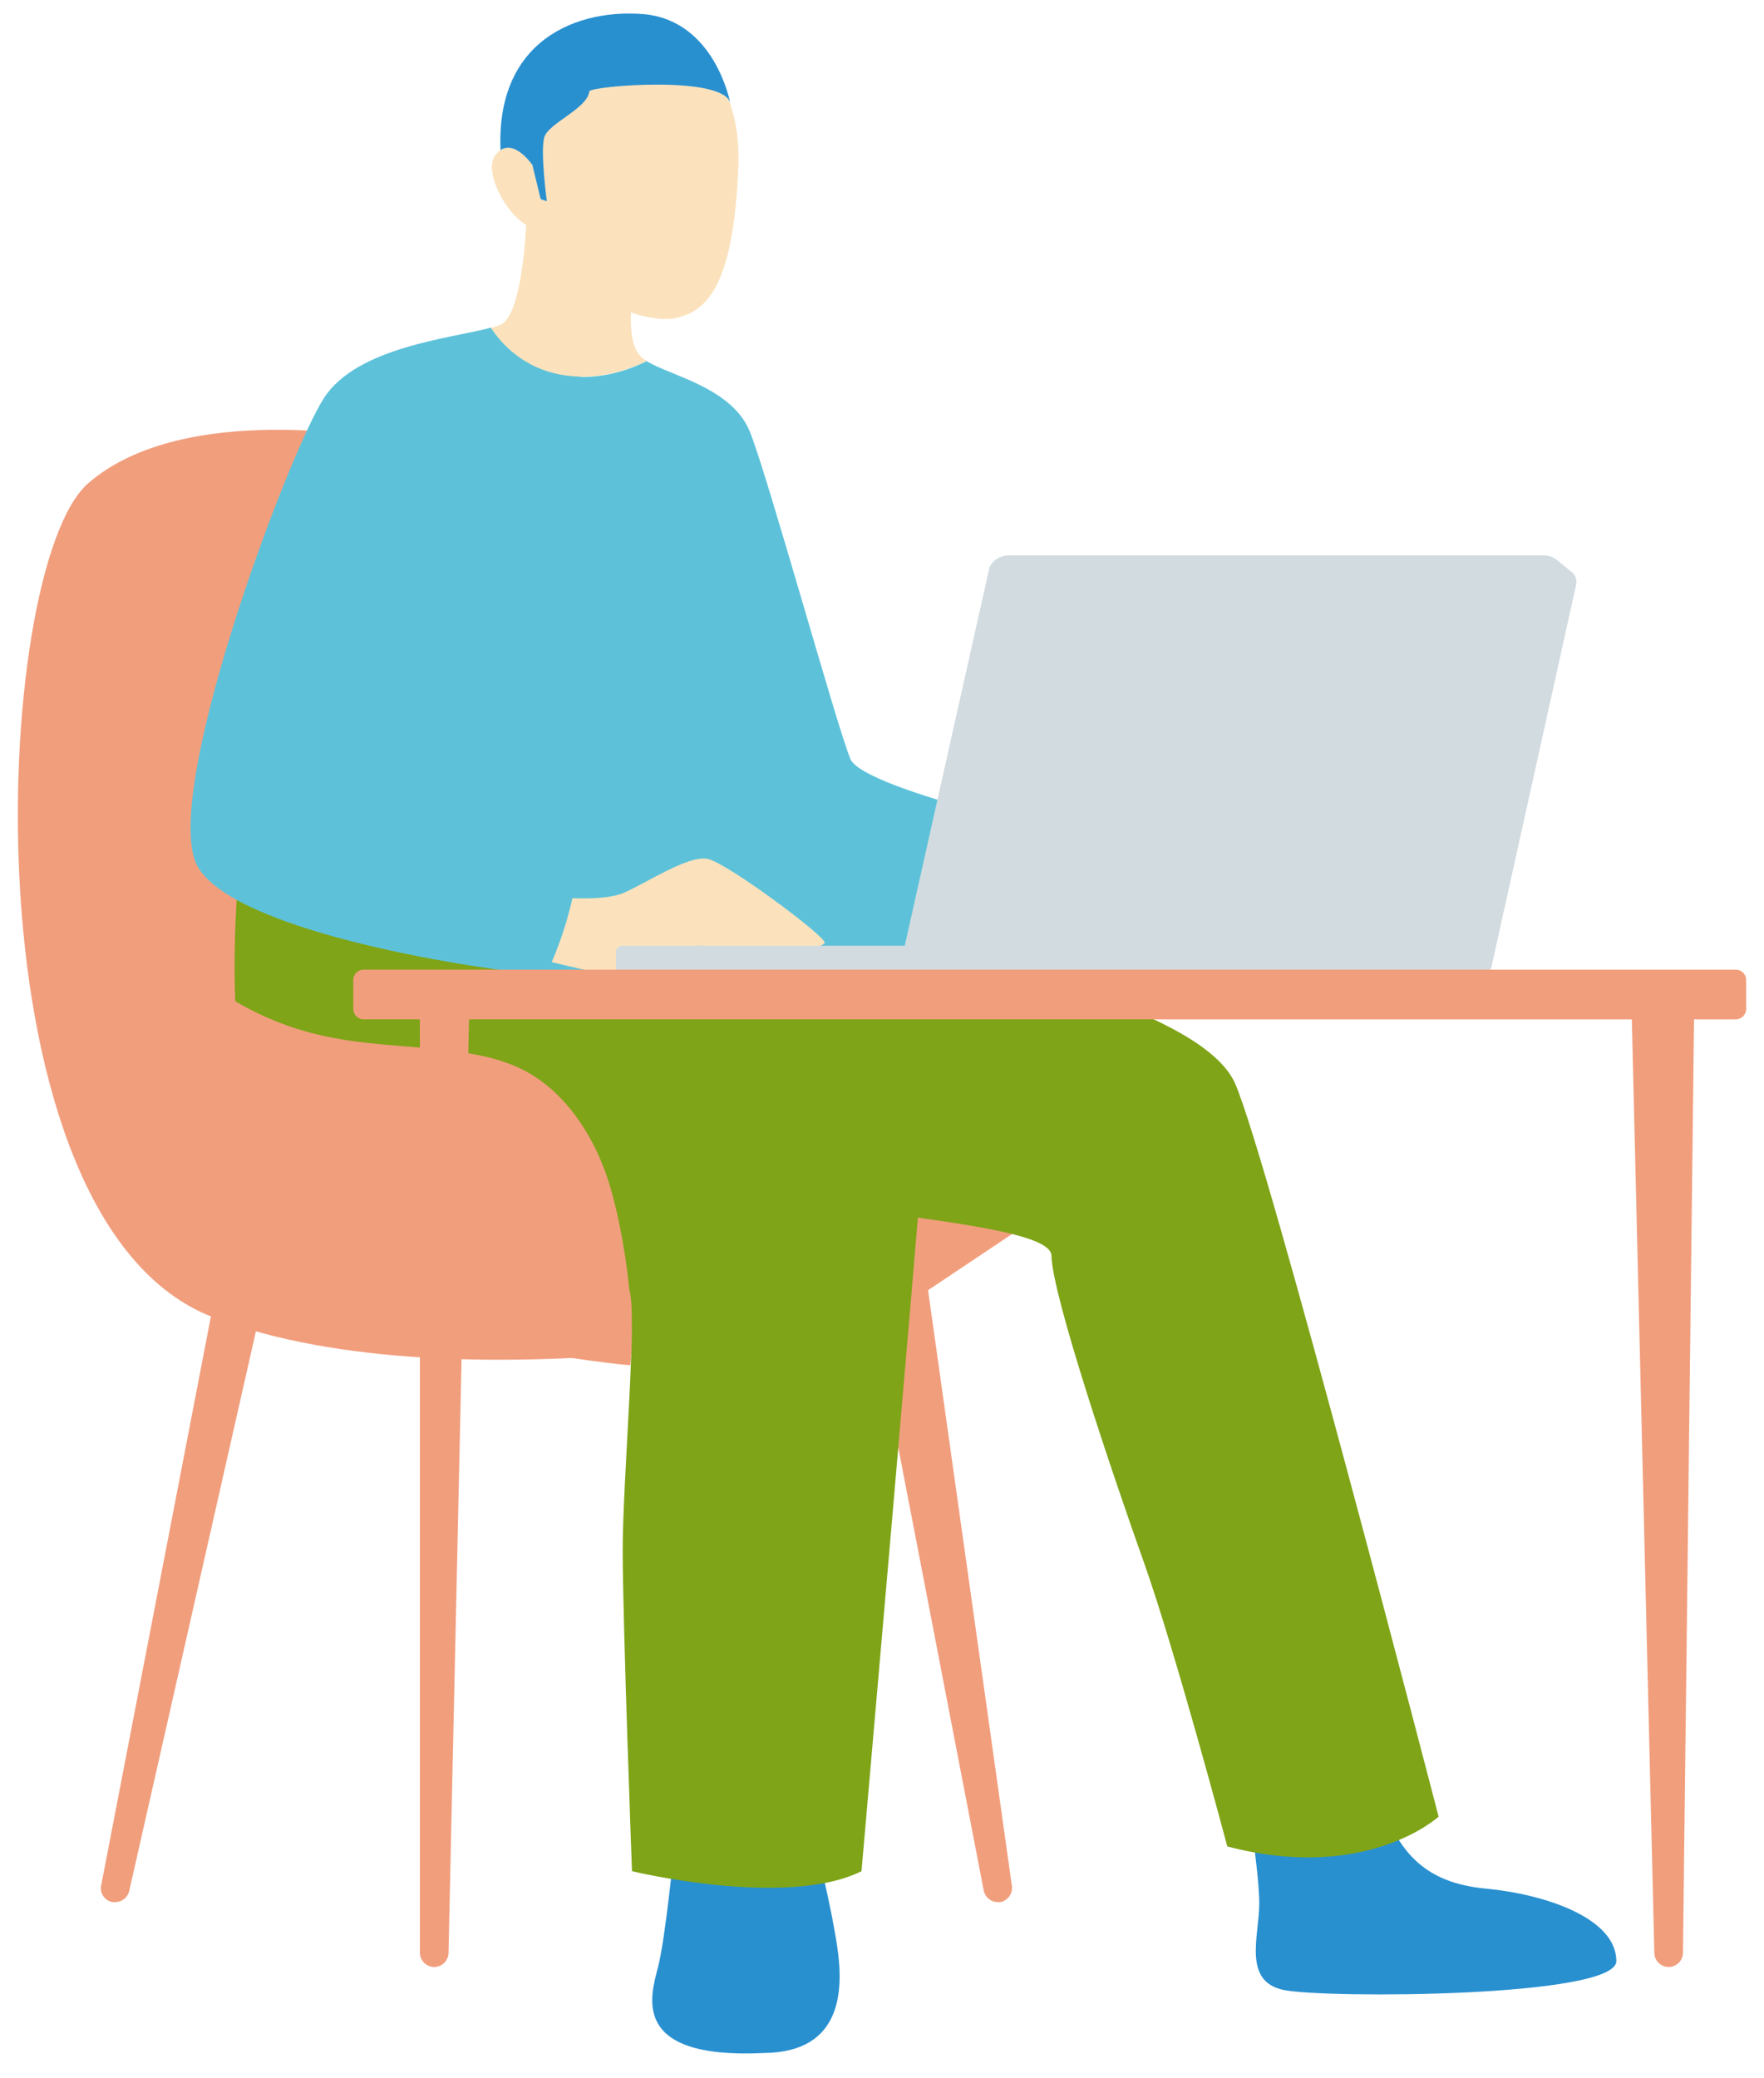 <svg width="45" height="53" viewBox="0 0 45 53" fill="none" xmlns="http://www.w3.org/2000/svg">
<path d="M2.941 48.506C2.941 48.506 2.898 48.506 2.869 48.506C2.668 48.471 2.539 48.277 2.582 48.076L5.628 32.288C5.664 32.087 5.858 31.965 6.058 31.994C6.259 32.03 6.897 32.281 6.861 32.481L3.299 48.212C3.263 48.385 3.113 48.506 2.941 48.506Z" fill="#F19E7D"/>
<path d="M25.453 48.506C25.281 48.506 25.131 48.385 25.095 48.212L22.049 32.424C22.013 32.223 22.142 32.037 22.336 31.994C22.536 31.958 23.511 31.786 23.547 31.994L25.811 48.076C25.847 48.277 25.718 48.463 25.525 48.506C25.503 48.506 25.475 48.506 25.453 48.506Z" fill="#F19E7D"/>
<path d="M42.567 50.161C42.366 50.161 42.202 49.997 42.202 49.796L41.621 25.687C41.621 25.486 42.366 25.135 42.567 25.135C42.768 25.135 43.219 25.486 43.219 25.687L42.933 49.796C42.933 49.997 42.768 50.161 42.567 50.161Z" fill="#F19E7D"/>
<path d="M31.787 45.653C31.787 45.653 32.124 47.717 32.124 48.542C32.124 49.366 31.687 50.534 32.755 50.749C33.815 50.964 41.233 50.943 41.233 50.011C41.233 48.914 39.42 48.305 37.9 48.162C36.381 48.018 35.535 47.266 35.098 45.41L31.787 45.646V45.653Z" fill="#2990D0"/>
<path d="M17.19 47.223C17.19 47.223 16.975 49.423 16.789 50.154C16.602 50.885 16.043 52.526 19.498 52.354C21.49 52.333 21.519 50.742 21.361 49.667C21.203 48.592 20.852 47.223 20.852 47.223H17.183H17.19Z" fill="#2990D0"/>
<path d="M9.872 11.21C9.872 11.21 4.719 10.171 2.246 12.328C-0.226 14.485 -0.943 31.155 5.436 33.592C11.821 36.029 22.643 33.592 22.643 33.592L26.298 31.148C26.298 31.148 12.309 19.351 12.266 19.036C12.223 18.713 9.872 11.217 9.872 11.217V11.21Z" fill="#F19E7D"/>
<path d="M14.767 11.654L10.202 12.822L8.389 17.151V20.369L13.391 23.1L15.706 20.878L16.846 16.098L14.767 11.654Z" fill="#5DC2D9"/>
<path d="M36.699 46.327C36.699 46.327 34.864 48.018 31.309 47.087C31.309 47.087 29.983 42.105 29.188 39.862C28.392 37.626 26.844 33.047 26.823 32.022C26.815 31.592 25.389 31.326 23.433 31.054C20.745 30.674 17.047 30.266 14.646 29.356C10.518 27.786 13.026 24.568 13.026 24.568H19.14L24.981 24.561C24.981 24.561 30.671 25.758 31.503 27.621C32.334 29.477 36.699 46.327 36.699 46.327Z" fill="#7FA417"/>
<path d="M6.274 20.541C6.274 20.541 4.92 29.521 8.066 30.811C11.22 32.094 15.806 32.388 16.043 32.868C16.279 33.341 15.885 37.72 15.885 39.526C15.885 41.332 16.122 47.718 16.122 47.718C16.122 47.718 20.063 48.671 21.977 47.718C21.977 47.718 23.389 31.585 23.547 29.421C23.704 27.256 19.318 24.124 15.57 23.178L9.27 21.974L6.282 20.541H6.274Z" fill="#7FA417"/>
<path d="M16.495 9.203C15.958 9.476 15.377 9.612 14.811 9.605C14.625 9.605 14.431 9.583 14.252 9.547L14.367 7.455L14.46 5.699L14.868 6.028L16.209 7.089C16.209 7.089 15.993 8.085 16.151 8.709C16.194 8.881 16.266 9.024 16.373 9.117C16.409 9.146 16.445 9.175 16.495 9.196V9.203Z" fill="#FBE2BD"/>
<path d="M21.69 19.344C21.346 18.52 19.619 12.256 19.138 11.03C18.694 9.891 17.125 9.59 16.494 9.21C15.784 9.568 14.982 9.704 14.251 9.554L13.391 25.694L24.241 25.185L28.097 21.458C28.097 21.458 22.034 20.175 21.69 19.351V19.344Z" fill="#5DC2D9"/>
<path d="M16.077 34.818C16.235 33.463 15.891 31.256 15.511 30.087C15.131 28.919 14.414 27.88 13.468 27.35C12.895 27.027 12.257 26.898 11.627 26.812C10.43 26.655 9.218 26.662 8.043 26.368C5.463 25.737 3.162 23.645 1.951 20.842C1.951 20.842 1.6 29.335 5.592 31.793C9.584 34.244 16.077 34.818 16.077 34.818Z" fill="#F19E7D"/>
<path d="M14.873 5.34L14.859 6.036L14.831 7.942L14.802 9.612C13.92 9.612 13.082 9.218 12.516 8.365C12.616 8.336 12.709 8.307 12.774 8.279C13.211 8.064 13.368 6.681 13.419 5.792C13.447 5.355 13.447 5.032 13.447 5.032L14.873 5.348V5.34Z" fill="#FBE2BD"/>
<path d="M16.235 0.481C16.235 0.481 18.959 1.026 18.837 4.229C18.715 7.433 17.956 7.977 17.181 8.121C16.407 8.264 13.154 7.476 13.125 2.989C13.498 1.212 14.458 0.545 16.235 0.481Z" fill="#FBE2BD"/>
<path d="M11.076 50.161C10.876 50.161 10.711 49.997 10.711 49.796V25.5C10.711 25.3 10.876 25.135 11.076 25.135C11.277 25.135 11.979 25.156 11.979 25.364L11.442 49.796C11.442 49.997 11.277 50.161 11.076 50.161Z" fill="#F19E7D"/>
<path d="M14.158 22.877C14.158 22.877 15.355 22.999 15.892 22.777C16.43 22.554 17.548 21.802 18.049 21.902C18.551 22.003 21.059 23.88 21.038 24.038C21.017 24.196 19.583 24.439 18.967 24.296C18.351 24.153 17.777 24.059 17.598 24.16C17.419 24.26 16.917 24.877 16.279 24.919C15.641 24.962 13.764 24.454 13.764 24.454L14.158 22.877Z" fill="#FBE2BD"/>
<path d="M12.515 8.357C11.562 8.622 9.111 8.837 8.265 10.149C7.326 11.604 4.022 20.455 5.061 22.132C6.1 23.809 12.321 24.748 13.919 24.863C13.919 24.863 14.557 23.666 14.744 22.075C14.744 22.075 9.455 20.562 8.709 19.738C8.2 19.229 10.651 14.528 10.651 14.528L14.744 13.13L14.801 9.604C13.919 9.59 13.081 9.203 12.515 8.35V8.357Z" fill="#5DC2D9"/>
<path d="M24.371 24.913H15.878C15.785 24.913 15.713 24.841 15.713 24.748V24.282C15.713 24.189 15.785 24.117 15.878 24.117H24.371V24.92V24.913Z" fill="#D2DBE0"/>
<path d="M40.139 14.628L39.716 14.277C39.623 14.206 39.501 14.163 39.379 14.163H25.748C25.497 14.163 25.282 14.313 25.232 14.514L22.902 24.913H23.504L40.139 14.628Z" fill="#D2DBE0"/>
<path d="M23.999 24.913H37.652C37.853 24.913 38.017 24.798 38.053 24.633L40.211 14.893C40.254 14.686 40.06 14.492 39.809 14.492H26.593C26.142 14.492 25.755 14.757 25.676 15.123L23.598 24.504C23.555 24.712 23.748 24.906 23.999 24.906V24.913Z" fill="#D2DBE0"/>
<path d="M44.28 24.727H9.277C9.13 24.727 9.012 24.845 9.012 24.992V25.73C9.012 25.876 9.13 25.995 9.277 25.995H44.28C44.426 25.995 44.545 25.876 44.545 25.73V24.992C44.545 24.845 44.426 24.727 44.28 24.727Z" fill="#F19E7D"/>
<path d="M13.628 5.025L13.95 5.132C13.95 5.132 13.778 3.856 13.886 3.498C13.993 3.14 14.99 2.767 15.033 2.33C15.061 2.194 18.458 1.907 18.63 2.631C18.63 2.631 18.243 0.51 16.401 0.359C14.567 0.216 12.417 1.162 12.811 4.322L13.635 5.025H13.628Z" fill="#2990D0"/>
<path d="M13.571 4.194C13.571 4.194 13.033 3.413 12.632 3.964C12.23 4.516 13.384 6.251 13.951 5.727L13.578 4.194H13.571Z" fill="#FBE2BD"/>
</svg>
